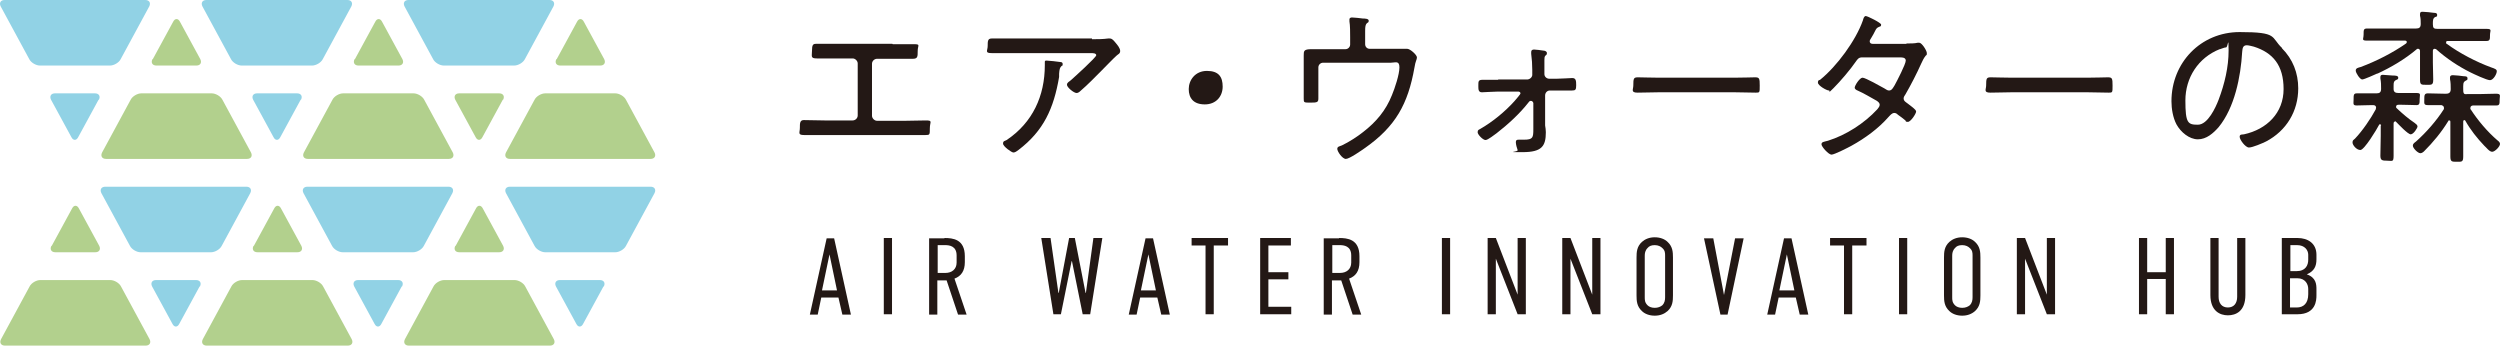 <svg width="490" height="68" viewBox="0 0 490 68" fill="none" xmlns="http://www.w3.org/2000/svg">
<path d="M165.102 61.662L164.332 58.31H160.972L160.272 61.662H158.732L162.022 46.718H163.492L166.781 61.662H165.242H165.102ZM162.582 49.86L161.112 56.914H164.052L162.582 49.86Z" fill="#231815"/>
<path d="M174.835 46.649V61.594H173.225V46.649H174.835Z" fill="#231815"/>
<path d="M185.117 46.649C186.727 46.649 189.107 46.859 189.107 50.211V51.398C189.107 53.074 188.407 54.122 187.077 54.61L189.457 61.664H187.777L185.537 54.96H183.717V61.664H182.107V46.719H185.117V46.649ZM183.717 53.493H185.327C186.517 53.493 187.497 52.795 187.497 51.468V50.071C187.497 48.186 186.027 48.046 185.257 48.046H183.787V53.493H183.717Z" fill="#231815"/>
<path d="M205.907 46.649L207.447 57.404H207.517L209.547 46.649H210.667L212.767 57.404H212.837L214.307 46.649H216.057L213.677 61.594H212.207L210.107 51.189H210.037L207.937 61.594H206.467L204.089 46.649H205.767H205.907Z" fill="#231815"/>
<path d="M227.606 61.662L226.836 58.31H223.476L222.776 61.662H221.236L224.526 46.718H225.996L229.286 61.662H227.746H227.606ZM225.086 49.86L223.616 56.914H226.556L225.086 49.86Z" fill="#231815"/>
<path d="M240.695 46.649V48.116H237.895V61.594H236.285V48.116H233.555V46.649H240.695Z" fill="#231815"/>
<path d="M246.993 46.649H253.013V48.116H248.603V53.353H252.523V54.75H248.603V60.127H253.083V61.594H246.993V46.649Z" fill="#231815"/>
<path d="M262.461 46.649C264.071 46.649 266.451 46.859 266.451 50.211V51.398C266.451 53.074 265.751 54.122 264.421 54.61L266.801 61.664H265.121L262.881 54.96H261.061V61.664H259.451V46.719H262.461V46.649ZM261.061 53.493H262.671C263.861 53.493 264.841 52.795 264.841 51.468V50.071C264.841 48.186 263.371 48.046 262.601 48.046H261.131V53.493H261.061Z" fill="#231815"/>
<path d="M284.222 46.649V61.594H282.612V46.649H284.222Z" fill="#231815"/>
<path d="M293.186 46.649L297.454 57.753V46.649H299.064V61.594H297.454L293.186 50.7V61.594H291.576V46.649H293.186Z" fill="#231815"/>
<path d="M307.81 46.649L312.08 57.753V46.649H313.69V61.594H312.08L307.81 50.7V61.594H306.202V46.649H307.81Z" fill="#231815"/>
<path d="M320.761 50.489C320.761 49.372 320.831 48.324 321.811 47.417C322.441 46.858 323.281 46.509 324.331 46.509C325.381 46.509 326.291 46.858 326.851 47.417C327.831 48.324 327.901 49.372 327.901 50.489V57.892C327.901 59.009 327.831 60.056 326.851 60.964C326.221 61.523 325.381 61.872 324.331 61.872C323.281 61.872 322.371 61.523 321.811 60.964C320.831 60.056 320.761 59.009 320.761 57.892V50.489ZM326.361 50.14C326.361 49.581 326.361 49.093 325.801 48.604C325.521 48.324 325.031 48.045 324.331 48.045C323.631 48.045 323.211 48.255 322.931 48.604C322.441 49.093 322.371 49.651 322.371 50.14V58.241C322.371 58.799 322.371 59.288 322.931 59.847C323.211 60.126 323.701 60.336 324.331 60.336C324.961 60.336 325.451 60.126 325.801 59.847C326.291 59.358 326.361 58.799 326.361 58.241V50.14Z" fill="#231815"/>
<path d="M338.674 61.662H337.204L333.984 46.718H335.804L337.904 57.821L340.074 46.718H341.754L338.604 61.662H338.674Z" fill="#231815"/>
<path d="M352.747 61.662L351.977 58.31H348.617L347.917 61.662H346.377L349.667 46.718H351.137L354.427 61.662H352.887H352.747ZM350.227 49.86L348.757 56.914H351.697L350.227 49.86Z" fill="#231815"/>
<path d="M365.834 46.649V48.116H363.034V61.594H361.424V48.116H358.694V46.649H365.834Z" fill="#231815"/>
<path d="M373.816 46.649V61.594H372.206V46.649H373.816Z" fill="#231815"/>
<path d="M381.023 50.489C381.023 49.372 381.093 48.324 382.072 47.417C382.702 46.858 383.542 46.509 384.592 46.509C385.642 46.509 386.552 46.858 387.112 47.417C388.092 48.324 388.162 49.372 388.162 50.489V57.892C388.162 59.009 388.092 60.056 387.112 60.964C386.482 61.523 385.642 61.872 384.592 61.872C383.542 61.872 382.632 61.523 382.072 60.964C381.093 60.056 381.023 59.009 381.023 57.892V50.489ZM386.622 50.14C386.622 49.581 386.622 49.093 386.062 48.604C385.782 48.324 385.292 48.045 384.592 48.045C383.892 48.045 383.472 48.255 383.192 48.604C382.702 49.093 382.632 49.651 382.632 50.14V58.241C382.632 58.799 382.632 59.288 383.192 59.847C383.472 60.126 383.962 60.336 384.592 60.336C385.222 60.336 385.712 60.126 386.062 59.847C386.552 59.358 386.622 58.799 386.622 58.241V50.14Z" fill="#231815"/>
<path d="M396.912 46.649L401.182 57.753V46.649H402.792V61.594H401.182L396.912 50.7V61.594H395.302V46.649H396.912Z" fill="#231815"/>
<path d="M420.847 46.649V53.353H424.487V46.649H426.097V61.594H424.487V54.68H420.847V61.594H419.238V46.649H420.847Z" fill="#231815"/>
<path d="M434.845 46.649V58.172C434.845 59.429 435.475 60.267 436.665 60.267C437.855 60.267 438.485 59.429 438.485 58.172V46.649H440.095V57.823C440.095 61.035 438.205 61.803 436.665 61.803C435.125 61.803 433.236 60.965 433.236 57.823V46.649H434.845Z" fill="#231815"/>
<path d="M450.314 46.649C452.344 46.649 454.024 47.697 454.024 49.932V50.839C454.024 52.166 453.604 53.144 452.134 53.773C453.954 54.401 454.024 55.728 454.024 56.705V57.893C454.024 58.8 453.954 61.594 450.314 61.594H447.234V46.649H450.244H450.314ZM448.844 53.144H450.104C451.924 53.144 452.414 51.957 452.414 50.909V49.932C452.414 49.024 451.714 48.046 450.244 48.046H448.914V53.144H448.844ZM448.844 60.267H450.174C451.504 60.267 452.414 59.429 452.414 57.683V56.636C452.414 55.658 451.784 54.541 450.314 54.541H448.844V60.267Z" fill="#231815"/>
<path d="M174.971 8.661C176.371 8.661 177.701 8.661 179.101 8.661C180.499 8.661 179.869 8.87 179.869 9.987C179.869 11.105 179.869 11.524 178.89 11.524C177.911 11.524 176.301 11.524 174.971 11.524H171.891C171.401 11.524 170.911 11.943 170.911 12.502V22.697C170.911 23.186 171.401 23.675 171.891 23.675H177.421C178.75 23.675 180.079 23.605 181.479 23.605C182.879 23.605 182.249 23.884 182.249 25.142C182.249 26.398 182.249 26.468 181.409 26.468C180.079 26.468 178.75 26.468 177.421 26.468H161.602C160.272 26.468 158.942 26.468 157.613 26.468C156.283 26.468 156.773 25.979 156.773 25.072C156.773 24.164 156.773 23.535 157.543 23.535C158.872 23.535 160.202 23.605 161.602 23.605H167.131C167.621 23.605 168.111 23.186 168.111 22.627V12.432C168.111 11.943 167.621 11.454 167.131 11.454H164.052C162.722 11.454 161.462 11.454 160.132 11.454C158.802 11.454 159.152 11.035 159.152 9.918C159.152 8.8 159.362 8.591 159.922 8.591C161.322 8.591 162.652 8.591 164.052 8.591H174.901L174.971 8.661Z" fill="#231815"/>
<path d="M214.025 7.685C215.075 7.685 216.195 7.685 217.173 7.545C217.243 7.545 217.383 7.545 217.523 7.545C218.013 7.545 218.293 7.964 218.713 8.453C218.993 8.802 219.553 9.43 219.553 9.989C219.553 10.548 219.133 10.618 218.853 10.897C218.503 11.176 216.335 13.411 215.845 13.9C214.515 15.227 213.255 16.553 211.785 17.811C211.575 18.02 211.295 18.23 211.015 18.23C210.455 18.23 209.125 17.112 209.125 16.623C209.125 16.134 209.615 15.995 209.895 15.716C210.525 15.157 214.865 11.246 214.865 10.827C214.865 10.408 214.165 10.408 213.815 10.408H198.557C197.157 10.408 195.757 10.408 194.357 10.408C192.957 10.408 193.587 9.919 193.587 9.011C193.587 8.104 193.587 7.545 194.357 7.545C195.827 7.545 197.227 7.545 198.627 7.545H214.025V7.685ZM207.725 12.154C207.935 12.154 208.285 12.154 208.285 12.573C208.285 12.992 208.145 12.852 208.075 12.922C207.725 13.271 207.655 13.551 207.585 14.459V15.087C206.535 21.232 204.575 25.632 199.607 29.403C199.327 29.613 198.977 29.892 198.627 29.892C198.277 29.892 196.597 28.704 196.597 28.146C196.597 27.587 196.947 27.657 197.297 27.448C202.407 24.026 204.785 18.788 204.785 12.783V12.224C204.785 11.944 204.785 11.875 205.135 11.875C205.485 11.875 207.445 12.084 207.795 12.154H207.725Z" fill="#231815"/>
<path d="M239.643 16.97C239.643 18.856 238.383 20.462 236.143 20.462C233.903 20.462 232.993 19.205 232.993 17.459C232.993 15.713 234.253 13.898 236.563 13.898C238.873 13.898 239.643 15.085 239.643 16.97Z" fill="#231815"/>
<path d="M263.719 9.639C264.209 9.639 264.629 9.22 264.629 8.731V7.265C264.629 6.427 264.629 4.96 264.489 4.192C264.489 4.052 264.489 3.913 264.489 3.773C264.489 3.563 264.699 3.424 264.979 3.424C265.259 3.424 266.799 3.563 267.149 3.633C267.429 3.633 268.268 3.633 268.268 4.052C268.268 4.471 268.058 4.402 267.918 4.541C267.639 4.821 267.569 5.17 267.569 6.078V8.661C267.569 9.15 267.918 9.569 268.478 9.569H274.008C274.428 9.569 274.848 9.569 275.198 9.569C275.408 9.569 275.688 9.569 275.828 9.569C276.388 9.569 277.718 10.756 277.718 11.245C277.718 11.734 277.438 11.874 277.228 13.27C275.968 20.393 273.518 24.793 267.569 28.983C266.869 29.472 264.489 31.148 263.789 31.148C263.089 31.148 262.109 29.681 262.109 29.192C262.109 28.704 262.529 28.704 263.019 28.494C264.349 27.866 266.099 26.748 267.219 25.84C269.738 23.885 271.628 21.651 272.818 18.648C273.378 17.321 274.288 14.597 274.288 13.201C274.288 11.804 273.448 12.293 272.608 12.293H259.309C258.819 12.293 258.399 12.712 258.399 13.201V16.902C258.399 17.6 258.399 18.787 258.399 19.276C258.399 20.044 258.189 20.114 256.859 20.114C255.529 20.114 255.529 20.114 255.529 19.276C255.529 18.438 255.529 17.74 255.529 16.902V12.502C255.529 11.944 255.529 11.385 255.529 10.896C255.529 9.988 255.529 9.639 257.069 9.639C258.609 9.639 259.169 9.639 260.289 9.639H263.929H263.719Z" fill="#231815"/>
<path d="M293.674 15.575H299.414C299.974 15.505 300.394 15.016 300.324 14.527V13.69C300.324 12.642 300.254 11.595 300.114 10.547C300.114 10.477 300.114 10.268 300.114 10.198C300.114 9.849 300.324 9.709 300.674 9.709C301.024 9.709 302.074 9.849 302.494 9.918C302.774 9.918 303.194 10.058 303.194 10.407C303.194 10.757 303.054 10.757 302.914 10.896C302.704 11.106 302.704 11.385 302.704 11.804C302.704 12.432 302.704 13.061 302.704 13.69V14.527C302.704 15.016 303.124 15.435 303.684 15.435H305.014C305.644 15.435 308.093 15.296 308.163 15.296C308.863 15.296 308.933 15.784 308.933 16.692C308.933 17.6 308.793 17.74 308.093 17.74H303.754C303.264 17.74 302.844 18.159 302.844 18.718V24.584C302.914 25.003 302.984 25.491 302.984 25.91C302.984 28.634 302.214 29.821 298.434 29.821C294.655 29.821 297.664 29.821 297.454 29.402C297.314 29.053 297.104 28.285 297.104 27.866C297.104 27.447 297.314 27.377 297.664 27.377C298.014 27.377 298.295 27.377 298.715 27.377C300.464 27.377 300.534 26.958 300.534 25.282V20.184C300.464 19.975 300.324 19.765 300.044 19.765C299.764 19.765 299.694 19.975 299.554 20.114C297.874 22.279 295.494 24.444 293.326 26.12C292.906 26.399 291.646 27.447 291.156 27.447C290.666 27.447 289.616 26.399 289.616 25.91C289.616 25.422 289.896 25.422 290.106 25.282C292.556 23.885 295.004 21.86 296.824 19.835C297.034 19.556 298.014 18.508 298.014 18.299C298.014 18.089 297.804 17.949 297.594 17.949H293.604C292.766 17.949 290.876 18.089 290.456 18.089C289.826 18.089 289.756 17.6 289.756 17.041V16.692C289.756 15.994 289.756 15.645 290.526 15.645H293.604L293.674 15.575Z" fill="#231815"/>
<path d="M340.078 15.225C341.478 15.225 343.508 15.155 343.998 15.155C344.837 15.155 344.907 15.365 344.907 16.762C344.907 18.158 344.907 18.158 344.137 18.158C342.808 18.158 341.478 18.088 340.078 18.088H325.03C323.7 18.088 322.37 18.158 320.97 18.158C319.57 18.158 320.13 17.53 320.13 16.762C320.13 15.365 320.2 15.155 321.04 15.155C321.88 15.155 323.56 15.225 325.03 15.225H340.078Z" fill="#231815"/>
<path d="M373.74 8.522C374.44 8.522 375.28 8.522 375.84 8.382C375.91 8.382 376.05 8.382 376.19 8.382C376.68 8.382 377.66 9.918 377.66 10.407C377.66 10.896 377.59 10.756 377.45 10.896C376.96 11.525 376.89 11.804 376.54 12.502C375.7 14.388 374.51 16.692 373.46 18.508C373.32 18.718 373.11 18.997 373.11 19.276C373.11 19.835 373.6 20.044 373.95 20.324C374.44 20.743 375.56 21.441 375.56 21.86C375.56 22.279 374.51 23.885 373.95 23.885C373.39 23.885 373.6 23.745 373.46 23.606C372.97 23.187 372.48 22.838 371.99 22.488C371.78 22.279 371.57 22.139 371.29 22.139C370.8 22.139 370.45 22.628 370.17 22.908C368.142 25.212 365.552 27.098 362.892 28.564C362.262 28.913 359.532 30.31 358.972 30.31C358.412 30.31 357.012 28.774 357.012 28.285C357.012 27.796 357.502 27.796 358.272 27.586C361.842 26.469 365.412 24.165 367.932 21.441C368.142 21.162 368.422 20.882 368.422 20.533C368.422 20.184 368.142 19.974 367.862 19.765C366.602 19.067 365.342 18.298 364.082 17.74C363.872 17.67 363.522 17.46 363.522 17.181C363.522 16.762 364.502 15.226 365.062 15.226C365.622 15.226 368.702 16.972 369.33 17.321C369.61 17.46 369.89 17.74 370.24 17.74C370.8 17.74 371.01 17.251 371.36 16.692C371.78 15.924 373.53 12.572 373.53 11.874C373.53 11.175 372.62 11.245 372.13 11.245H364.992C364.292 11.245 364.082 11.594 363.732 12.083C362.682 13.62 360.722 15.924 359.392 17.251C358.062 18.578 358.832 17.74 358.482 17.74C357.992 17.74 356.313 16.762 356.313 16.203C356.313 15.645 356.592 15.715 356.732 15.645C360.022 12.991 363.732 7.963 365.132 3.983C365.202 3.703 365.342 3.145 365.692 3.145C366.042 3.145 368.702 4.471 368.702 4.821C368.702 5.17 368.562 5.17 368.352 5.24C367.862 5.449 367.792 5.519 367.442 6.217C367.302 6.497 367.092 6.916 366.742 7.474C366.602 7.684 366.462 7.893 366.462 8.103C366.462 8.452 366.742 8.592 367.022 8.592H373.6L373.74 8.522Z" fill="#231815"/>
<path d="M409.23 15.225C410.63 15.225 412.66 15.155 413.15 15.155C413.99 15.155 414.06 15.365 414.06 16.762C414.06 18.158 414.06 18.158 413.29 18.158C411.96 18.158 410.63 18.088 409.23 18.088H394.182C392.853 18.088 391.523 18.158 390.123 18.158C388.723 18.158 389.283 17.53 389.283 16.762C389.283 15.365 389.353 15.155 390.193 15.155C391.033 15.155 392.713 15.225 394.182 15.225H409.23Z" fill="#231815"/>
<path d="M447.233 9.429C449.403 11.594 450.453 14.317 450.453 17.32C450.453 21.789 448.143 25.63 444.155 27.725C443.455 28.074 441.495 28.912 440.795 28.912C440.095 28.912 438.975 27.376 438.975 26.817C438.975 26.259 439.465 26.398 439.815 26.328C444.295 25.351 447.583 22.138 447.583 17.459C447.583 12.781 445.483 10.336 441.775 9.149C441.495 9.079 440.725 8.87 440.375 8.87C439.535 8.87 439.535 9.568 439.465 10.197C439.185 15.015 437.995 21.091 434.845 24.932C433.795 26.119 432.466 27.306 430.786 27.306C429.106 27.306 427.426 25.91 426.586 24.373C425.886 23.046 425.606 21.3 425.606 19.834C425.606 12.292 431.346 6.286 438.975 6.286C446.603 6.286 444.995 7.264 447.303 9.429H447.233ZM435.055 9.638C430.856 11.314 428.336 15.225 428.336 19.694C428.336 24.163 428.826 24.443 430.786 24.443C432.745 24.443 434.285 21.021 434.845 19.555C436.035 16.412 436.805 13.13 436.805 9.918C436.805 6.705 436.665 9.289 436.315 9.289C435.965 9.289 435.405 9.568 435.125 9.638H435.055Z" fill="#231815"/>
<path d="M466.694 24.653C466.694 24.513 466.694 24.373 466.484 24.373C466.274 24.373 466.344 24.373 466.274 24.513C465.854 25.351 463.404 29.401 462.634 29.401C461.864 29.401 461.094 28.423 461.094 27.935C461.094 27.446 461.304 27.446 461.584 27.166C463.054 25.63 464.664 23.256 465.644 21.44C465.644 21.3 465.714 21.231 465.714 21.091C465.714 20.742 465.434 20.602 465.154 20.602H464.874C463.824 20.602 462.774 20.672 461.934 20.672C461.094 20.672 461.304 20.323 461.304 19.485C461.304 18.647 461.304 18.298 461.934 18.298C462.914 18.298 463.894 18.298 464.874 18.298H465.784C466.414 18.298 466.694 18.088 466.694 17.39C466.694 16.622 466.694 16.133 466.554 15.365V15.085C466.554 14.736 466.764 14.666 467.044 14.666C467.534 14.666 468.514 14.806 469.004 14.806C469.424 14.806 470.054 14.806 470.054 15.225C470.054 15.644 469.774 15.574 469.564 15.714C469.214 15.923 469.144 16.133 469.144 16.761V17.46C469.144 18.018 469.494 18.228 470.054 18.228H470.684C471.662 18.228 472.642 18.228 473.622 18.228C474.602 18.228 474.252 18.577 474.252 19.415C474.252 20.253 474.252 20.602 473.622 20.602C472.992 20.602 471.732 20.532 470.684 20.532H470.124C469.914 20.532 469.634 20.602 469.634 20.881C469.634 21.161 469.634 21.091 469.774 21.231C470.892 22.278 472.012 23.256 473.272 24.094C473.552 24.303 473.832 24.513 473.832 24.792C473.832 25.072 473.062 26.328 472.502 26.328C471.942 26.328 470.124 24.373 469.704 23.954C469.284 23.535 469.564 23.814 469.424 23.814C469.214 23.814 469.144 24.024 469.144 24.233V26.608C469.144 27.935 469.144 29.192 469.144 30.519C469.144 31.845 468.864 31.496 467.884 31.496C466.904 31.496 466.554 31.426 466.554 30.519C466.554 29.192 466.624 27.935 466.624 26.608V24.583L466.694 24.653ZM465.994 14.387C465.504 14.596 463.404 15.574 462.984 15.574C462.564 15.574 461.724 14.317 461.724 13.828C461.724 13.339 462.214 13.27 462.704 13.13C465.714 12.013 469.004 10.337 471.592 8.521C471.592 8.521 471.732 8.381 471.732 8.242C471.732 8.102 471.662 7.962 471.382 7.962H467.604C466.414 7.962 465.154 7.962 463.964 7.962C462.774 7.962 463.264 7.683 463.264 6.775C463.264 5.867 463.264 5.588 463.964 5.588C465.154 5.588 466.414 5.588 467.604 5.588H473.552C474.182 5.588 474.462 5.378 474.462 4.68C474.462 4.121 474.462 3.632 474.322 3.074V2.725C474.322 2.375 474.532 2.306 474.812 2.306C475.302 2.306 476.562 2.445 477.052 2.515C477.262 2.515 477.682 2.515 477.682 2.934C477.682 3.353 477.542 3.213 477.262 3.353C476.842 3.633 476.842 3.982 476.842 4.75C476.842 5.518 477.052 5.658 477.752 5.658H483.7C484.89 5.658 486.15 5.658 487.34 5.658C488.53 5.658 488.04 6.007 488.04 6.845C488.04 7.683 488.04 8.032 487.34 8.032C486.15 8.032 484.89 8.032 483.7 8.032H479.782C479.642 8.032 479.432 8.032 479.432 8.311C479.432 8.591 479.432 8.521 479.572 8.591C482.022 10.406 485.38 12.152 488.25 13.2C489.09 13.479 489.37 13.619 489.37 13.968C489.37 14.527 488.67 15.714 488.04 15.714C487.41 15.714 484.89 14.527 484.19 14.177C481.812 12.99 479.502 11.454 477.472 9.638C477.402 9.638 477.332 9.568 477.192 9.568C476.842 9.568 476.842 9.918 476.842 9.987V12.222C476.842 13.339 476.912 14.457 476.912 15.574C476.912 16.691 476.632 16.622 475.582 16.622C474.532 16.622 474.322 16.622 474.322 15.574C474.322 14.527 474.322 13.339 474.322 12.222V9.987C474.322 9.987 474.322 9.568 473.972 9.568C473.622 9.568 473.762 9.568 473.692 9.638C471.382 11.594 468.654 13.2 465.924 14.457L465.994 14.387ZM475.162 29.611C474.952 29.82 474.672 30.03 474.392 30.03C473.902 30.03 472.922 29.052 472.922 28.563C472.922 28.074 473.342 27.935 473.552 27.725C475.582 25.91 477.542 23.675 479.012 21.37C479.012 21.3 479.012 21.231 479.012 21.091C479.012 20.812 478.732 20.672 478.522 20.602C477.612 20.602 476.702 20.602 475.862 20.602C475.022 20.602 475.162 20.253 475.162 19.485C475.162 18.716 475.162 18.298 475.862 18.298C476.912 18.298 477.962 18.367 479.012 18.367H479.432C480.062 18.367 480.342 18.088 480.342 17.46C480.342 16.831 480.342 16.203 480.202 15.504C480.202 15.434 480.202 15.295 480.202 15.155C480.202 14.806 480.482 14.736 480.762 14.736C481.252 14.736 482.442 14.876 482.932 14.946C483.212 14.946 483.632 14.946 483.632 15.365C483.632 15.784 483.49 15.644 483.212 15.853C482.722 16.133 482.792 16.552 482.792 17.599C482.792 18.647 483.142 18.437 483.7 18.437H486.08C487.13 18.437 488.18 18.367 489.23 18.367C490.28 18.367 489.93 18.786 489.93 19.555C489.93 20.323 489.93 20.672 489.3 20.672C488.25 20.672 487.2 20.672 486.08 20.672H484.75C484.47 20.672 484.19 20.812 484.19 21.161C484.19 21.51 484.19 21.37 484.26 21.44C485.66 23.605 487.55 25.84 489.51 27.516C489.79 27.725 490 27.935 490 28.214C490 28.703 489.02 29.75 488.46 29.75C487.9 29.75 487.27 28.843 486.92 28.563C485.52 27.097 484.19 25.421 483.212 23.675C483.212 23.605 483.072 23.535 483.002 23.535C482.862 23.535 482.792 23.675 482.792 23.814V27.306C482.792 28.423 482.792 29.541 482.792 30.658C482.792 31.776 482.512 31.706 481.532 31.706C480.552 31.706 480.272 31.706 480.272 30.658C480.272 29.611 480.272 28.423 480.272 27.306V23.884C480.272 23.745 480.272 23.605 480.062 23.605C479.852 23.605 479.922 23.605 479.852 23.745C478.522 25.909 476.912 27.865 475.092 29.68L475.162 29.611Z" fill="#231815"/>
<path d="M61.164 12.849C61.934 12.849 62.914 12.291 63.264 11.592L68.863 1.257C69.213 0.559 68.863 0 68.093 0H40.447C39.677 0 39.327 0.559 39.677 1.257L45.276 11.592C45.626 12.291 46.606 12.849 47.376 12.849H61.094H61.164Z" fill="#91D2E5"/>
<path d="M89.236 48.184C88.886 48.883 89.236 49.441 90.006 49.441H97.844C98.614 49.441 98.964 48.883 98.614 48.184L94.625 40.852C94.275 40.154 93.645 40.154 93.295 40.852L89.306 48.184H89.236Z" fill="#B2D08D"/>
<path d="M0.906 0C0.136 0 -0.214 0.559 0.136 1.257L5.735 11.592C6.085 12.291 7.065 12.849 7.835 12.849H21.553C22.323 12.849 23.303 12.291 23.653 11.592L29.252 1.257C29.602 0.559 29.252 0 28.482 0H0.836H0.906Z" fill="#91D2E5"/>
<path d="M100.778 12.849C101.548 12.849 102.528 12.291 102.878 11.592L108.477 1.257C108.827 0.559 108.477 0 107.707 0H80.061C79.291 0 78.941 0.559 79.291 1.257L84.89 11.592C85.24 12.291 86.22 12.849 86.99 12.849H100.708H100.778Z" fill="#91D2E5"/>
<path d="M98.614 19.553C98.964 18.855 98.614 18.296 97.844 18.296H90.006C89.236 18.296 88.886 18.855 89.236 19.553L93.225 26.886C93.575 27.584 94.205 27.584 94.555 26.886L98.544 19.553H98.614Z" fill="#B2D08D"/>
<path d="M28.547 67.74C29.317 67.74 29.667 67.181 29.317 66.483L23.718 56.148C23.368 55.449 22.388 54.891 21.619 54.891H7.9C7.13 54.891 6.151 55.449 5.801 56.148L0.201 66.483C-0.149 67.181 0.201 67.74 0.971 67.74H28.617H28.547Z" fill="#B2D08D"/>
<path d="M109.043 11.591C108.693 12.289 109.043 12.848 109.813 12.848H117.652C118.422 12.848 118.772 12.289 118.422 11.591L114.432 4.258C114.082 3.56 113.453 3.56 113.103 4.258L109.113 11.591H109.043Z" fill="#B2D08D"/>
<path d="M99.942 36.595C99.172 36.595 98.822 37.154 99.172 37.852L104.771 48.187C105.121 48.886 106.101 49.444 106.871 49.444H120.589C121.359 49.444 122.339 48.886 122.689 48.187L128.288 37.852C128.638 37.154 128.288 36.595 127.518 36.595H99.872H99.942Z" fill="#91D2E5"/>
<path d="M67.257 18.296C66.487 18.296 65.507 18.855 65.157 19.553L59.558 29.888C59.208 30.587 59.558 31.145 60.328 31.145H87.974C88.744 31.145 89.094 30.587 88.744 29.888L83.145 19.553C82.795 18.855 81.815 18.296 81.045 18.296H67.327H67.257Z" fill="#B2D08D"/>
<path d="M118.349 56.148C118.699 55.449 118.349 54.891 117.579 54.891H109.74C108.97 54.891 108.62 55.449 108.97 56.148L112.959 63.48C113.309 64.178 113.939 64.178 114.289 63.48L118.279 56.148H118.349Z" fill="#91D2E5"/>
<path d="M47.448 54.891C46.678 54.891 45.698 55.449 45.348 56.148L39.749 66.483C39.399 67.181 39.749 67.74 40.519 67.74H68.165C68.935 67.74 69.285 67.181 68.935 66.483L63.336 56.148C62.986 55.449 62.006 54.891 61.236 54.891H47.518H47.448Z" fill="#B2D08D"/>
<path d="M87.064 54.891C86.293 54.891 85.314 55.449 84.964 56.148L79.365 66.483C79.014 67.181 79.365 67.74 80.134 67.74H107.781C108.551 67.74 108.9 67.181 108.551 66.483L102.951 56.148C102.601 55.449 101.621 54.891 100.852 54.891H87.133H87.064Z" fill="#B2D08D"/>
<path d="M19.384 19.553C19.734 18.855 19.384 18.296 18.614 18.296H10.775C10.005 18.296 9.655 18.855 10.005 19.553L13.995 26.886C14.345 27.584 14.974 27.584 15.324 26.886L19.314 19.553H19.384Z" fill="#91D2E5"/>
<path d="M69.494 11.591C69.144 12.289 69.494 12.848 70.264 12.848H78.103C78.873 12.848 79.223 12.289 78.873 11.591L74.884 4.258C74.534 3.56 73.904 3.56 73.554 4.258L69.564 11.591H69.494Z" fill="#B2D08D"/>
<path d="M29.88 11.591C29.53 12.289 29.88 12.848 30.65 12.848H38.489C39.259 12.848 39.609 12.289 39.259 11.591L35.269 4.258C34.919 3.56 34.29 3.56 33.94 4.258L29.95 11.591H29.88Z" fill="#B2D08D"/>
<path d="M49.688 48.184C49.338 48.883 49.688 49.441 50.458 49.441H58.297C59.066 49.441 59.416 48.883 59.066 48.184L55.077 40.852C54.727 40.154 54.097 40.154 53.747 40.852L49.758 48.184H49.688Z" fill="#B2D08D"/>
<path d="M127.518 31.145C128.288 31.145 128.638 30.587 128.288 29.888L122.689 19.553C122.339 18.855 121.359 18.296 120.589 18.296H106.871C106.101 18.296 105.121 18.855 104.771 19.553L99.172 29.888C98.822 30.587 99.172 31.145 99.942 31.145H127.588H127.518Z" fill="#B2D08D"/>
<path d="M78.806 56.148C79.156 55.449 78.806 54.891 78.036 54.891H70.197C69.427 54.891 69.077 55.449 69.427 56.148L73.416 63.48C73.766 64.178 74.396 64.178 74.746 63.48L78.736 56.148H78.806Z" fill="#91D2E5"/>
<path d="M39.191 56.148C39.541 55.449 39.191 54.891 38.422 54.891H30.583C29.813 54.891 29.463 55.449 29.813 56.148L33.802 63.48C34.152 64.178 34.782 64.178 35.132 63.48L39.121 56.148H39.191Z" fill="#91D2E5"/>
<path d="M58.999 19.553C59.349 18.855 58.999 18.296 58.229 18.296H50.39C49.62 18.296 49.27 18.855 49.62 19.553L53.61 26.886C53.96 27.584 54.59 27.584 54.94 26.886L58.929 19.553H58.999Z" fill="#91D2E5"/>
<path d="M27.708 18.296C26.938 18.296 25.958 18.855 25.608 19.553L20.009 29.888C19.659 30.587 20.009 31.145 20.779 31.145H48.425C49.195 31.145 49.545 30.587 49.195 29.888L43.596 19.553C43.246 18.855 42.266 18.296 41.496 18.296H27.778H27.708Z" fill="#B2D08D"/>
<path d="M41.356 49.444C42.126 49.444 43.106 48.886 43.456 48.187L49.055 37.852C49.405 37.154 49.055 36.595 48.285 36.595H20.639C19.869 36.595 19.52 37.154 19.869 37.852L25.469 48.187C25.819 48.886 26.798 49.444 27.568 49.444H41.286H41.356Z" fill="#91D2E5"/>
<path d="M80.971 49.444C81.741 49.444 82.72 48.886 83.07 48.187L88.67 37.852C89.02 37.154 88.67 36.595 87.9 36.595H60.254C59.484 36.595 59.134 37.154 59.484 37.852L65.083 48.187C65.433 48.886 66.413 49.444 67.183 49.444H80.901H80.971Z" fill="#91D2E5"/>
<path d="M10.072 48.184C9.722 48.883 10.072 49.441 10.841 49.441H18.68C19.45 49.441 19.8 48.883 19.45 48.184L15.461 40.852C15.111 40.154 14.481 40.154 14.131 40.852L10.142 48.184H10.072Z" fill="#B2D08D"/>
</svg>
